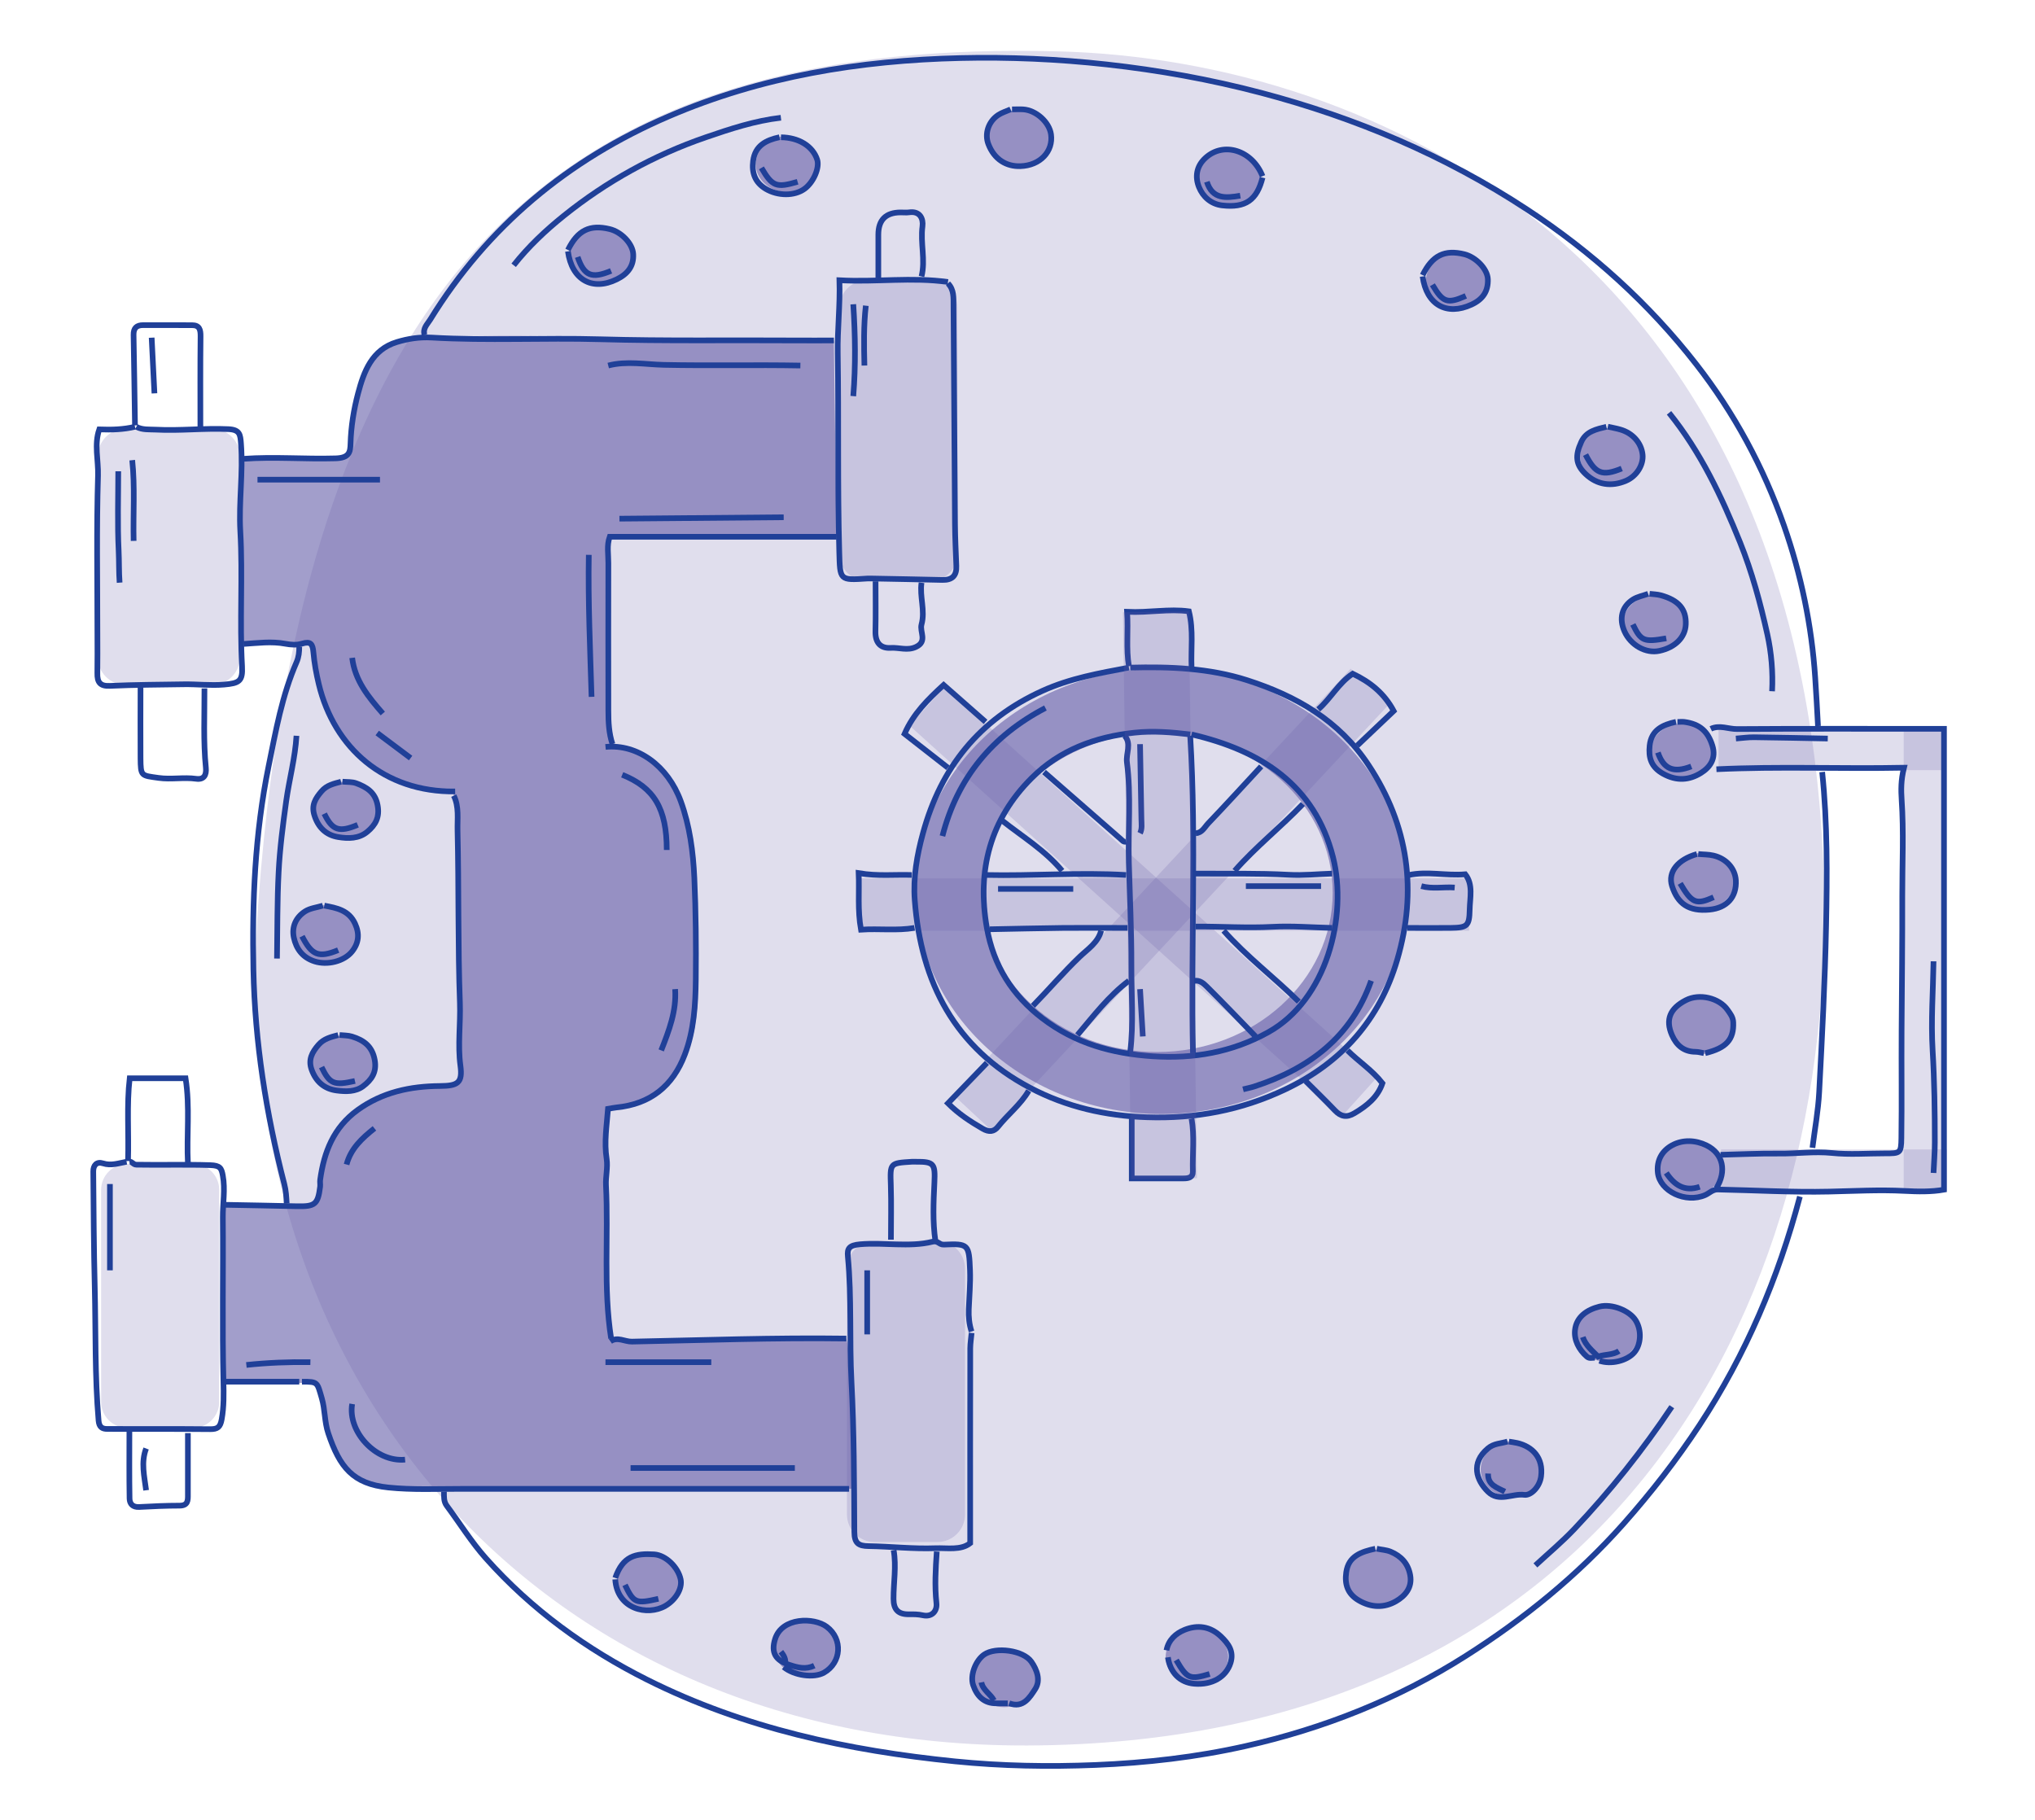 <svg width="360" height="322" viewBox="0 0 360 322" fill="none" xmlns="http://www.w3.org/2000/svg">
<g clip-path="url(#clip0_5238_7803)">
<path opacity="0.6" d="M107.391 208.78C107.391 216.84 107.171 230.3 108.111 236.8C108.111 236.8 116.071 237.47 124.531 237.25C126.511 237.2 149.731 236.8 149.731 236.8C151.391 244.39 151.131 263.38 151.131 263.38C151.131 263.38 139.841 263.38 135.741 263.61C133.071 263.76 78.641 263.36 78.641 263.36C78.641 263.36 66.321 263.29 63.341 261.63C56.161 257.62 58.571 244.45 55.051 244.61C48.681 244.89 39.891 244.44 39.891 244.44C39.761 242.37 39.201 215.82 39.341 213.31C39.341 213.31 54.801 214.3 56.171 212.53C56.171 212.53 56.971 204.97 58.861 201.93C61.971 196.92 63.371 192.64 80.541 191.74C82.181 191.65 81.161 178.47 81.231 175.33C81.321 171.53 80.911 144.49 80.281 140.76C79.881 138.41 78.531 140.34 74.411 139.23C70.091 138.06 66.981 136.98 63.871 134.13C60.291 130.85 56.981 124.69 56.401 121.05C56.091 119.1 56.161 114.68 54.541 113.66C54.541 113.66 52.811 113.4 43.091 113.91C43.091 113.91 42.471 103.8 42.471 98.42C42.471 88.93 43.091 81.16 43.091 81.16C43.091 81.16 59.211 81.82 61.881 80.16C61.881 80.16 61.421 74.56 63.861 68.54C66.381 62.32 65.501 64.66 67.461 61.96C70.291 58.07 106.511 59.79 109.971 59.86C119.201 60.04 140.421 60.23 147.511 60.23L148.001 94.95H107.861C107.861 94.95 107.251 126.21 108.351 131.64C108.351 131.64 115.171 132.16 118.441 138.21C121.511 143.88 123.021 152.83 123.161 163.3C123.281 172.12 124.681 182.65 120.031 189.13C114.541 196.79 107.761 195.28 107.381 196.54C106.161 200.59 107.381 206.63 107.381 208.78H107.391Z" fill="#655DA8"/>
<path opacity="0.6" d="M106.161 50.24C109.215 50.24 111.691 48.019 111.691 45.28C111.691 42.541 109.215 40.32 106.161 40.32C103.107 40.32 100.631 42.541 100.631 45.28C100.631 48.019 103.107 50.24 106.161 50.24Z" fill="#655DA8"/>
<path opacity="0.6" d="M139.229 33.99C142.283 33.99 144.759 31.769 144.759 29.03C144.759 26.291 142.283 24.07 139.229 24.07C136.175 24.07 133.699 26.291 133.699 29.03C133.699 31.769 136.175 33.99 139.229 33.99Z" fill="#655DA8"/>
<path opacity="0.6" d="M180.18 29.48C183.235 29.48 185.71 27.259 185.71 24.52C185.71 21.781 183.235 19.56 180.18 19.56C177.126 19.56 174.65 21.781 174.65 24.52C174.65 27.259 177.126 29.48 180.18 29.48Z" fill="#655DA8"/>
<path opacity="0.6" d="M217.38 36.35C220.434 36.35 222.91 34.129 222.91 31.39C222.91 28.651 220.434 26.43 217.38 26.43C214.325 26.43 211.85 28.651 211.85 31.39C211.85 34.129 214.325 36.35 217.38 36.35Z" fill="#655DA8"/>
<path opacity="0.6" d="M257.77 54.71C260.824 54.71 263.3 52.489 263.3 49.75C263.3 47.011 260.824 44.79 257.77 44.79C254.716 44.79 252.24 47.011 252.24 49.75C252.24 52.489 254.716 54.71 257.77 54.71Z" fill="#655DA8"/>
<path opacity="0.6" d="M285.04 85.66C288.094 85.66 290.57 83.439 290.57 80.7C290.57 77.961 288.094 75.74 285.04 75.74C281.986 75.74 279.51 77.961 279.51 80.7C279.51 83.439 281.986 85.66 285.04 85.66Z" fill="#655DA8"/>
<path opacity="0.6" d="M292.649 115.29C295.703 115.29 298.179 113.069 298.179 110.33C298.179 107.591 295.703 105.37 292.649 105.37C289.595 105.37 287.119 107.591 287.119 110.33C287.119 113.069 289.595 115.29 292.649 115.29Z" fill="#655DA8"/>
<path opacity="0.6" d="M297.501 137.98C300.555 137.98 303.031 135.759 303.031 133.02C303.031 130.281 300.555 128.06 297.501 128.06C294.447 128.06 291.971 130.281 291.971 133.02C291.971 135.759 294.447 137.98 297.501 137.98Z" fill="#655DA8"/>
<path opacity="0.6" d="M301.3 160.79C304.354 160.79 306.83 158.569 306.83 155.83C306.83 153.091 304.354 150.87 301.3 150.87C298.245 150.87 295.77 153.091 295.77 155.83C295.77 158.569 298.245 160.79 301.3 160.79Z" fill="#655DA8"/>
<path opacity="0.6" d="M300.911 186.49C303.965 186.49 306.441 184.269 306.441 181.53C306.441 178.791 303.965 176.57 300.911 176.57C297.857 176.57 295.381 178.791 295.381 181.53C295.381 184.269 297.857 186.49 300.911 186.49Z" fill="#655DA8"/>
<path opacity="0.6" d="M298.94 211.67C301.994 211.67 304.47 209.449 304.47 206.71C304.47 203.971 301.994 201.75 298.94 201.75C295.886 201.75 293.41 203.971 293.41 206.71C293.41 209.449 295.886 211.67 298.94 211.67Z" fill="#655DA8"/>
<path opacity="0.6" d="M284.251 240.91C287.305 240.91 289.781 238.689 289.781 235.95C289.781 233.211 287.305 230.99 284.251 230.99C281.197 230.99 278.721 233.211 278.721 235.95C278.721 238.689 281.197 240.91 284.251 240.91Z" fill="#655DA8"/>
<path opacity="0.6" d="M267.469 264.91C270.524 264.91 272.999 262.689 272.999 259.95C272.999 257.211 270.524 254.99 267.469 254.99C264.415 254.99 261.939 257.211 261.939 259.95C261.939 262.689 264.415 264.91 267.469 264.91Z" fill="#655DA8"/>
<path opacity="0.6" d="M244.001 284.05C247.055 284.05 249.531 281.829 249.531 279.09C249.531 276.351 247.055 274.13 244.001 274.13C240.947 274.13 238.471 276.351 238.471 279.09C238.471 281.829 240.947 284.05 244.001 284.05Z" fill="#655DA8"/>
<path opacity="0.6" d="M211.741 298.08C214.795 298.08 217.271 295.859 217.271 293.12C217.271 290.381 214.795 288.16 211.741 288.16C208.687 288.16 206.211 290.381 206.211 293.12C206.211 295.859 208.687 298.08 211.741 298.08Z" fill="#655DA8"/>
<path opacity="0.6" d="M177.649 302.02C180.703 302.02 183.179 299.799 183.179 297.06C183.179 294.321 180.703 292.1 177.649 292.1C174.595 292.1 172.119 294.321 172.119 297.06C172.119 299.799 174.595 302.02 177.649 302.02Z" fill="#655DA8"/>
<path opacity="0.6" d="M142.501 296.51C145.555 296.51 148.031 294.289 148.031 291.55C148.031 288.811 145.555 286.59 142.501 286.59C139.447 286.59 136.971 288.811 136.971 291.55C136.971 294.289 139.447 296.51 142.501 296.51Z" fill="#655DA8"/>
<path opacity="0.6" d="M114.7 284.84C117.754 284.84 120.23 282.619 120.23 279.88C120.23 277.141 117.754 274.92 114.7 274.92C111.646 274.92 109.17 277.141 109.17 279.88C109.17 282.619 111.646 284.84 114.7 284.84Z" fill="#655DA8"/>
<path opacity="0.6" d="M60.581 193.12C63.635 193.12 66.111 190.899 66.111 188.16C66.111 185.421 63.635 183.2 60.581 183.2C57.527 183.2 55.051 185.421 55.051 188.16C55.051 190.899 57.527 193.12 60.581 193.12Z" fill="#655DA8"/>
<path opacity="0.6" d="M57.559 170.07C60.613 170.07 63.089 167.849 63.089 165.11C63.089 162.371 60.613 160.15 57.559 160.15C54.505 160.15 52.029 162.371 52.029 165.11C52.029 167.849 54.505 170.07 57.559 170.07Z" fill="#655DA8"/>
<path opacity="0.6" d="M60.979 148.22C64.033 148.22 66.509 145.999 66.509 143.26C66.509 140.521 64.033 138.3 60.979 138.3C57.925 138.3 55.449 140.521 55.449 143.26C55.449 145.999 57.925 148.22 60.979 148.22Z" fill="#655DA8"/>
<path opacity="0.2" d="M164.5 49.58H153.37C150.675 49.58 148.49 51.765 148.49 54.46V97.92C148.49 100.615 150.675 102.8 153.37 102.8H164.5C167.195 102.8 169.38 100.615 169.38 97.92V54.46C169.38 51.765 167.195 49.58 164.5 49.58Z" fill="#655DA8"/>
<path opacity="0.2" d="M165.84 219.58H154.71C152.015 219.58 149.83 221.765 149.83 224.46V267.92C149.83 270.615 152.015 272.8 154.71 272.8H165.84C168.535 272.8 170.72 270.615 170.72 267.92V224.46C170.72 221.765 168.535 219.58 165.84 219.58Z" fill="#655DA8"/>
<path opacity="0.2" d="M34.211 205.93H22.461C19.937 205.93 17.891 207.976 17.891 210.5V248.02C17.891 250.544 19.937 252.59 22.461 252.59H34.211C36.735 252.59 38.781 250.544 38.781 248.02V210.5C38.781 207.976 36.735 205.93 34.211 205.93Z" fill="#655DA8"/>
<path opacity="0.2" d="M37.519 75.84H22.229C19.501 75.84 17.289 78.052 17.289 80.78V116.24C17.289 118.968 19.501 121.18 22.229 121.18H37.519C40.247 121.18 42.459 118.968 42.459 116.24V80.78C42.459 78.052 40.247 75.84 37.519 75.84Z" fill="#655DA8"/>
<path opacity="0.2" d="M343.949 136.25V128.86H304.019V136.25H343.949Z" fill="#655DA8"/>
<path opacity="0.2" d="M336.77 210.37H344.16V129.11H336.77V210.37Z" fill="#655DA8"/>
<path opacity="0.2" d="M344.391 210.75V203.36H304.461V210.75H344.391Z" fill="#655DA8"/>
<path opacity="0.2" d="M322.569 153.44C325.679 233.89 282.319 308.47 181.769 308.8C96.37 309.08 39.289 244.87 45.719 159.31C54.749 39.27 107.129 7.01 187.269 9.09C243.129 10.54 318.379 44.88 322.579 153.44H322.569Z" fill="#655DA8"/>
<path opacity="0.2" d="M237.437 197.432L243.641 190.557L167.11 121.503L160.906 128.378L237.437 197.432Z" fill="#655DA8"/>
<path opacity="0.2" d="M245.712 124.618L238.939 118.302L168.639 193.69L175.411 200.006L245.712 124.618Z" fill="#655DA8"/>
<path opacity="0.6" d="M249 157.68C249 179.44 229.53 197.08 205.51 197.08C181.49 197.08 162.02 179.44 162.02 157.68C162.02 135.92 181.49 118.28 205.51 118.28C229.53 118.28 249 135.92 249 157.68ZM204.65 129.74C187.47 129.74 173.54 142.36 173.54 157.93C173.54 173.5 187.47 186.12 204.65 186.12C221.83 186.12 235.76 173.5 235.76 157.93C235.76 142.36 221.83 129.74 204.65 129.74Z" fill="#655DA8"/>
<path opacity="0.2" d="M259.881 164.66V155.4H152.091V164.66H259.881Z" fill="#655DA8"/>
<path d="M321.611 128.45C321.451 125.58 321.311 122.7 321.111 119.83C320.491 110.63 318.641 101.69 315.591 92.98C311.961 82.64 306.791 73.07 300.101 64.48C291.701 53.69 281.631 44.6 270.151 37.06C255.621 27.51 239.841 20.84 223.091 16.42C214.121 14.06 205.011 12.42 195.771 11.4C187.161 10.45 178.541 10.07 169.911 10.27C152.081 10.68 134.681 13.52 118.211 20.62C100.511 28.24 86.261 40.04 76.101 56.55C75.611 57.35 74.741 58.1 75.101 59.25" stroke="#204098" stroke-miterlimit="10"/>
<path d="M318.409 211.69C314.599 226.07 308.869 239.62 300.679 252.08C296.619 258.26 292.099 264.06 287.179 269.61C279.019 278.79 269.609 286.4 259.299 292.96C247.279 300.6 234.209 305.78 220.379 308.9C211.669 310.87 202.779 311.88 193.799 312.25C185.479 312.59 177.169 312.44 168.929 311.61C150.049 309.7 131.639 305.77 114.489 297.17C103.669 291.74 94.029 284.74 85.969 275.7C83.399 272.82 81.339 269.49 79.029 266.38C78.459 265.61 78.559 264.76 78.539 263.91" stroke="#204098" stroke-miterlimit="10"/>
<path d="M302.651 128.94C304.211 128.2 305.771 129 307.331 128.98C318.661 128.9 329.991 128.94 341.311 128.94H343.901V210.47C341.651 210.87 339.271 210.82 336.881 210.69C332.451 210.46 328.001 210.71 323.581 210.81C316.991 210.96 310.441 210.57 303.881 210.44C302.971 210.42 302.401 211.09 301.661 211.42C298.211 212.93 293.661 210.75 293.281 207.5C293.031 205.29 294.011 203.61 295.781 202.63C297.701 201.57 299.981 201.7 301.881 202.63C304.871 204.1 305.471 207.22 303.631 210.21" stroke="#204098" stroke-miterlimit="10"/>
<path d="M52.94 114.41C52.94 115.34 52.859 116.23 52.469 117.13C49.889 123.03 48.789 129.33 47.51 135.59C45.09 147.47 44.59 159.48 44.83 171.55C45.09 184.41 47.08 197.03 50.289 209.46C50.599 210.64 50.65 211.76 50.719 212.92" stroke="#204098" stroke-miterlimit="10"/>
<path d="M80.271 140.76C81.241 142.72 80.891 144.89 80.941 146.92C81.181 157.1 80.991 167.28 81.361 177.45C81.491 181.15 80.951 184.83 81.451 188.54C81.861 191.59 80.981 192.11 77.811 192.13C72.591 192.17 67.641 193.21 63.261 196.38C59.011 199.46 57.321 203.79 56.641 208.72C56.581 209.12 56.681 209.55 56.631 209.95C56.241 213.08 55.731 213.48 52.451 213.4C48.261 213.3 44.081 213.23 39.891 213.15" stroke="#204098" stroke-miterlimit="10"/>
<path d="M304.371 204.3C307.821 204.22 311.271 204.04 314.711 204.08C317.831 204.12 320.921 203.66 324.081 203.98C327.171 204.3 330.311 204.05 333.431 204.05C336.181 204.05 336.321 204.04 336.361 201.34C336.451 195.02 336.361 188.7 336.401 182.38C336.451 174.42 336.541 166.45 336.521 158.49C336.511 152.83 336.791 147.16 336.411 141.5C336.301 139.78 336.271 138.04 336.821 135.82C325.641 136.04 314.641 135.56 303.641 136.09" stroke="#204098" stroke-miterlimit="10"/>
<path d="M148.001 94.96C134.621 94.96 121.241 94.96 107.861 94.96C107.311 96.5 107.631 98.08 107.621 99.64C107.601 108.34 107.611 117.04 107.621 125.74C107.621 127.74 107.711 129.73 108.351 131.65" stroke="#204098" stroke-miterlimit="10"/>
<path d="M107.119 132.14C112.789 131.58 118.149 135.5 120.429 141.74C122.029 146.13 122.619 150.7 122.829 155.29C123.099 161.27 123.149 167.27 123.089 173.26C123.039 177.76 122.769 182.27 121.149 186.56C119.039 192.13 115.069 195.32 109.089 195.92C108.589 195.97 108.099 196.08 107.559 196.17C107.339 199.11 106.849 202.03 107.319 205.03C107.549 206.54 107.119 208.18 107.199 209.7C107.659 218.73 106.699 227.8 108.109 236.79" stroke="#204098" stroke-miterlimit="10"/>
<path d="M43.09 81.17C48.5 80.78 53.92 81.25 59.35 81.09C61.82 81.02 61.97 79.96 62.01 78.46C62.1 75.44 62.58 72.48 63.34 69.61C64.37 65.72 65.78 61.87 70.19 60.52C72.16 59.92 74.21 59.6 76.34 59.72C86.27 60.3 96.21 59.74 106.14 60.02C117.63 60.35 129.13 60.15 140.62 60.23C142.92 60.25 145.22 60.23 147.52 60.23" stroke="#204098" stroke-miterlimit="10"/>
<path d="M150.21 263.4C127.31 263.4 104.41 263.4 81.5 263.4C77.23 263.4 72.96 263.6 68.69 263.16C62.42 262.51 60.09 259.58 58.07 253.56C57.39 251.54 57.52 249.42 56.93 247.38C56.09 244.5 56.27 244.44 53.42 244.44" stroke="#204098" stroke-miterlimit="10"/>
<path d="M322.351 136.58C323.291 145.67 323.231 154.8 323.041 163.91C322.841 173.68 322.331 183.45 321.821 193.21C321.651 196.51 321.041 199.78 320.631 203.06" stroke="#204098" stroke-miterlimit="10"/>
<path d="M23.881 75.5C21.851 75.99 19.791 76.05 17.561 75.97C16.631 78.64 17.421 81.43 17.341 84.12C17.061 93.47 17.231 102.83 17.231 112.19C17.231 114.49 17.261 116.79 17.221 119.09C17.191 120.65 17.651 121.43 19.451 121.34C23.801 121.14 28.151 121.13 32.501 121.06C34.881 121.02 37.241 121.32 39.651 121.11C42.311 120.88 42.971 120.52 42.821 117.86C42.371 109.9 42.961 101.92 42.511 93.98C42.221 88.78 43.031 83.64 42.631 78.46C42.511 76.9 42.441 76.01 40.381 75.92C36.101 75.72 31.841 76.24 27.571 76.01C26.401 75.95 25.211 76.09 24.121 75.51" stroke="#204098" stroke-miterlimit="10"/>
<path d="M167.7 50.14C168.8 51.26 168.67 52.7 168.68 54.08C168.77 66.97 168.84 79.86 168.94 92.74C168.96 95.2 169.09 97.67 169.18 100.13C169.25 101.86 168.44 102.64 166.71 102.6C162.61 102.5 158.5 102.43 154.4 102.35C154.07 102.35 153.74 102.33 153.42 102.35C148.49 102.68 148.61 102.67 148.47 97.67C148.15 85.93 148.38 74.19 148.2 62.45C148.13 58.24 148.64 54.08 148.5 49.58C154.98 49.94 161.34 48.99 167.7 49.89" stroke="#204098" stroke-miterlimit="10"/>
<path d="M22.4 205.53C21.01 205.77 19.68 206.29 18.2 205.81C17.11 205.46 16.49 206.15 16.5 207.25C16.56 214.06 16.59 220.88 16.76 227.69C16.95 235.57 16.76 243.46 17.44 251.34C17.54 252.48 18.08 252.8 18.96 252.8C25.03 252.83 31.11 252.78 37.18 252.84C38.49 252.85 38.97 252.49 39.22 251.1C39.62 248.88 39.58 246.6 39.53 244.44C39.3 234.75 39.51 225.06 39.42 215.38C39.4 212.92 39.87 210.46 39.42 207.99C39.18 206.66 38.95 206.19 37.19 206.13C32.83 205.99 28.48 206.13 24.13 206.05C23.57 206.05 23.39 205.48 22.9 205.52" stroke="#204098" stroke-miterlimit="10"/>
<path d="M138.149 20.83C133.559 21.36 129.189 22.8 124.859 24.29C115.699 27.44 107.319 32.09 99.789 38.13C96.549 40.73 93.469 43.62 90.869 46.93" stroke="#204098" stroke-miterlimit="10"/>
<path d="M35.449 75.5C35.449 70.16 35.419 64.83 35.479 59.49C35.489 58.32 35.289 57.53 33.979 57.53C31.109 57.51 28.229 57.54 25.359 57.52C24.149 57.51 23.609 58.04 23.629 59.25C23.729 64.59 23.799 69.92 23.879 75.26" stroke="#204098" stroke-miterlimit="10"/>
<path d="M295.26 73.04C300.82 79.92 304.55 87.81 307.82 95.94C309.94 101.21 311.42 106.7 312.65 112.22C313.37 115.47 313.66 118.9 313.49 122.29" stroke="#204098" stroke-miterlimit="10"/>
<path d="M171.88 235.82C171.8 236.72 171.65 237.63 171.64 238.53C171.62 249.94 171.63 261.35 171.63 273.01C169.96 274.32 167.59 273.82 165.47 273.9C161.54 274.05 157.59 273.59 153.65 273.53C151.84 273.51 151.15 273 151.14 271.03C151.09 262.16 151.09 253.29 150.63 244.44C150.24 237.05 150.69 229.65 149.99 222.27C149.86 220.91 150.18 220.3 152.16 220.13C156.45 219.76 160.78 220.7 164.95 219.68C165.97 219.43 166.13 220.23 166.96 220.19C171.34 219.99 171.42 220.14 171.6 224.73C171.69 227.02 171.47 229.33 171.38 231.62C171.33 232.96 171.45 234.28 171.87 235.56" stroke="#204098" stroke-miterlimit="10"/>
<path d="M24.859 121.55C24.859 125.74 24.829 129.92 24.859 134.11C24.889 137.36 24.959 137.18 28.039 137.62C30.279 137.94 32.479 137.47 34.699 137.78C36.079 137.97 36.549 137.12 36.419 135.83C35.949 131.16 36.189 126.47 36.169 121.79" stroke="#204098" stroke-miterlimit="10"/>
<path d="M107.98 237.3C109.25 236.43 110.52 237.38 111.8 237.35C124.44 237.1 137.08 236.63 149.72 236.81" stroke="#204098" stroke-miterlimit="10"/>
<path d="M52.45 130.17C52.22 134.08 51.17 137.86 50.63 141.73C50.05 145.92 49.5 150.1 49.29 154.31C49.03 159.39 49.08 164.49 49 169.58" stroke="#204098" stroke-miterlimit="10"/>
<path d="M342.049 170.07C341.969 175.32 341.579 180.6 341.889 185.83C342.209 191.25 342.279 196.67 342.279 202.09C342.279 203.9 342.129 205.7 342.049 207.51" stroke="#204098" stroke-miterlimit="10"/>
<path d="M80.52 140.02C67.96 140.18 59.11 132.3 56.4 121.05C55.95 119.19 55.6 117.29 55.44 115.39C55.31 113.94 54.98 113.4 53.42 113.87C52.52 114.14 51.44 114.07 50.49 113.89C48.01 113.42 45.56 113.77 43.1 113.92" stroke="#204098" stroke-miterlimit="10"/>
<path d="M22.89 253.3C22.89 257.24 22.85 261.18 22.92 265.12C22.94 266.06 23.49 266.67 24.62 266.61C27 266.48 29.38 266.37 31.76 266.37C33.28 266.37 33.25 265.43 33.24 264.38C33.23 260.77 33.24 257.16 33.24 253.54" stroke="#204098" stroke-miterlimit="10"/>
<path d="M165.48 219.57C164.97 216.13 165.14 212.66 165.3 209.23C165.45 205.93 165.28 205.5 162.04 205.53C161.79 205.53 161.55 205.52 161.3 205.53C157.4 205.77 157.46 205.77 157.59 209.72C157.69 212.92 157.61 216.12 157.61 219.32" stroke="#204098" stroke-miterlimit="10"/>
<path d="M141.59 64.67C133.55 64.52 125.5 64.72 117.45 64.55C114.2 64.48 110.87 63.82 107.6 64.67" stroke="#204098" stroke-miterlimit="10"/>
<path d="M210.79 129.93C222.96 132.75 232.57 138.82 235.81 151.63C238.45 162.08 234.71 176.89 224.33 182.63C217.96 186.16 211.15 187.35 203.89 186.87C196.74 186.4 190.2 184.58 184.43 180.18C179.06 176.09 175.76 170.81 174.58 164.16C172.78 153.97 175.19 144.93 182.53 137.62C187.45 132.71 193.73 130.36 200.69 129.62C204.03 129.26 207.27 129.54 210.55 129.93" stroke="#204098" stroke-miterlimit="10"/>
<path d="M210.791 197.89C211.341 201 210.931 204.13 211.021 207.25C211.051 208.34 210.201 208.49 209.321 208.48C206.281 208.48 203.231 208.48 200.211 208.48V197.89" stroke="#204098" stroke-miterlimit="10"/>
<path d="M138.639 294.92C140.469 296.44 143.999 296.93 145.779 295.91C148.859 294.15 149.139 289.96 146.259 287.8C144.019 286.11 138.319 286.06 137.109 289.99C136.379 292.36 137.169 293.73 139.589 294.52C141.169 295.04 142.529 295.39 144.049 294.68" stroke="#204098" stroke-miterlimit="10"/>
<path d="M108.84 279.41C109.16 284.67 114.52 285.95 117.71 284.1C119.5 283.06 120.75 281.05 120.41 279.41C119.96 277.26 117.78 275.13 115.73 274.99C112.43 274.78 110.2 275.27 108.84 279.16" stroke="#204098" stroke-miterlimit="10"/>
<path d="M223.349 31.17C221.519 26.56 216.449 24.99 213.239 27.95C211.589 29.46 211.409 31.37 212.109 33.11C212.779 34.76 214.199 36.11 216.209 36.34C220.349 36.81 222.349 35.41 223.349 31.42" stroke="#204098" stroke-miterlimit="10"/>
<path d="M100.471 44.47C101.151 49.51 104.781 51.54 109.101 49.42C111.041 48.47 112.131 47.09 112.021 44.96C111.921 43.08 109.891 41.02 107.861 40.53C104.331 39.67 102.181 40.74 100.471 44.22" stroke="#204098" stroke-miterlimit="10"/>
<path d="M282.95 240.74C284.99 241.44 287.83 240.76 289.11 239.26C290.33 237.82 290.44 235.33 289.36 233.6C288.27 231.85 285.15 230.61 282.96 231.15C280.73 231.71 278.86 232.99 278.62 235.33C278.44 237.05 279.29 238.76 280.73 240.01C281.22 240.44 281.73 240.12 282.22 240.24" stroke="#204098" stroke-miterlimit="10"/>
<path d="M251.67 48.91C252.35 53.95 255.94 55.91 260.31 53.89C262.39 52.93 263.27 51.48 263.21 49.41C263.15 47.56 261.05 45.47 259.06 44.98C255.54 44.11 253.38 45.19 251.67 48.67" stroke="#204098" stroke-miterlimit="10"/>
<path d="M301.661 186.32C305.421 185.4 306.731 183.9 306.621 180.9C306.591 179.94 306.101 179.37 305.621 178.67C304.141 176.55 300.641 175.7 298.221 176.96C295.421 178.41 294.591 180.39 295.771 183.11C296.551 184.9 297.841 186.07 299.941 186.08C300.431 186.08 300.931 186.23 301.421 186.31" stroke="#204098" stroke-miterlimit="10"/>
<path d="M154.89 102.84C154.89 105.8 154.94 108.75 154.87 111.71C154.83 113.65 155.71 114.74 157.59 114.62C159.07 114.53 160.53 115.16 162.04 114.45C164.12 113.47 162.66 111.79 163.02 110.48C163.7 108.01 162.66 105.55 163.02 103.09" stroke="#204098" stroke-miterlimit="10"/>
<path d="M248.961 164.16C251.501 164.16 254.051 164.19 256.591 164.16C259.531 164.12 259.931 163.86 259.991 160.96C260.031 158.81 260.651 156.5 259.211 154.67C255.781 154.96 252.481 154.09 249.211 154.81" stroke="#204098" stroke-miterlimit="10"/>
<path d="M140.611 259.71H111.551" stroke="#204098" stroke-miterlimit="10"/>
<path d="M206.609 293.2C207.009 295.93 208.759 297.68 211.289 297.88C214.419 298.13 216.899 296.7 217.689 294.19C218.319 292.18 217.339 290.8 215.969 289.5C214.079 287.7 211.839 287.43 209.579 288.33C208.029 288.95 206.699 290.11 206.359 291.97" stroke="#204098" stroke-miterlimit="10"/>
<path d="M138.64 91.51C128.95 91.59 119.27 91.67 109.58 91.76" stroke="#204098" stroke-miterlimit="10"/>
<path d="M295.749 248.87C290.599 256.57 284.849 263.8 278.489 270.52C276.339 272.79 273.919 274.81 271.619 276.94" stroke="#204098" stroke-miterlimit="10"/>
<path d="M178.53 301.33C181.01 302.27 182.16 300.31 183.13 298.82C184.13 297.28 183.45 295.41 182.44 293.97C181.02 291.95 176.14 291.3 174.1 292.72C172.61 293.75 171.56 296.36 172.16 298.13C172.81 300.04 174.06 301.39 176.31 301.34C176.97 301.33 177.62 301.34 178.28 301.34" stroke="#204098" stroke-miterlimit="10"/>
<path d="M158.09 274.24C158.59 277.11 158.06 279.99 158.07 282.86C158.07 284.76 158.9 285.62 160.8 285.59C161.62 285.58 162.43 285.58 163.27 285.77C164.87 286.12 165.82 285.01 165.66 283.61C165.33 280.55 165.51 277.53 165.72 274.49" stroke="#204098" stroke-miterlimit="10"/>
<path d="M161.29 154.8C158.34 154.69 155.37 155.05 151.9 154.47C152.04 157.76 151.68 160.96 152.31 164.47C155.54 164.25 158.66 164.69 161.78 164.16" stroke="#204098" stroke-miterlimit="10"/>
<path d="M242.56 173.51C239.05 183.49 231.56 189.08 221.87 192.22C221.23 192.43 220.56 192.55 219.9 192.72" stroke="#204098" stroke-miterlimit="10"/>
<path d="M184.941 125.25C175.571 130.15 169.371 137.6 166.721 147.91" stroke="#204098" stroke-miterlimit="10"/>
<path d="M199.711 118.11C194.511 119.09 189.351 119.98 184.411 122.22C173.241 127.28 166.451 135.78 163.271 147.42C162.211 151.29 161.521 155.24 161.821 159.24C162.911 173.8 168.941 185.44 182.241 192.45C188.661 195.84 195.641 197.42 202.911 197.66C211.431 197.95 219.551 196.42 227.301 192.76C237.351 188.02 244.071 180.37 247.171 169.81C250.751 157.64 249.21 146.08 242.09 135.33C236.871 127.45 229.311 123.13 220.631 120.34C213.901 118.18 206.94 117.93 199.95 118.11" stroke="#204098" stroke-miterlimit="10"/>
<path d="M104.161 98.16C104.021 106.54 104.401 114.91 104.651 123.28" stroke="#204098" stroke-miterlimit="10"/>
<path d="M33.24 205.78C32.99 200.86 33.63 195.91 32.83 190.76H22.94C22.4 195.46 22.8 200.45 22.65 205.41" stroke="#204098" stroke-miterlimit="10"/>
<path d="M174.589 188.04C172.329 190.38 170.079 192.72 167.699 195.19C169.599 197.08 171.649 198.41 173.819 199.67C174.999 200.36 175.849 200.21 176.539 199.35C178.279 197.16 180.549 195.42 181.979 192.97" stroke="#204098" stroke-miterlimit="10"/>
<path d="M67.221 84.86H45.551" stroke="#204098" stroke-miterlimit="10"/>
<path d="M240.099 131.9C242.209 129.9 244.309 127.9 246.549 125.78C244.859 122.64 242.399 120.67 239.299 119.19C236.779 120.86 235.399 123.59 233.199 125.5" stroke="#204098" stroke-miterlimit="10"/>
<path d="M210.791 118.11C210.651 114.83 211.161 111.51 210.321 108.15C206.761 107.66 203.241 108.43 199.391 108.24C199.621 111.63 199.181 114.75 199.711 117.86" stroke="#204098" stroke-miterlimit="10"/>
<path d="M199.46 164.16C195.68 164.16 191.91 164.13 188.13 164.16C183.78 164.21 179.43 164.32 175.08 164.4" stroke="#204098" stroke-miterlimit="10"/>
<path d="M20.919 83.38C20.919 88.06 20.769 92.75 20.989 97.41C21.079 99.3 21.019 101.19 21.159 103.08" stroke="#204098" stroke-miterlimit="10"/>
<path d="M235.669 164.16C232.139 164.08 228.599 163.78 225.079 163.97C220.549 164.21 216.049 163.89 211.529 163.92" stroke="#204098" stroke-miterlimit="10"/>
<path d="M125.829 240.99H107.109" stroke="#204098" stroke-miterlimit="10"/>
<path d="M198.971 130.17C200.221 131.62 199.161 133.29 199.361 134.86C200.121 140.73 199.541 146.67 199.701 152.58C199.871 158.65 200.171 164.73 200.151 170.8C200.131 175.89 200.561 180.99 199.951 186.07" stroke="#204098" stroke-miterlimit="10"/>
<path d="M163.021 48.91C163.751 45.97 162.791 43.01 163.191 40.03C163.361 38.73 162.771 37.27 160.801 37.57C160.321 37.64 159.821 37.57 159.321 37.58C156.694 37.593 155.381 38.907 155.381 41.52V49.15" stroke="#204098" stroke-miterlimit="10"/>
<path d="M210.551 130.17C211.691 148.88 210.621 167.6 211.041 186.32" stroke="#204098" stroke-miterlimit="10"/>
<path d="M211.529 154.55C217.029 154.59 222.529 154.46 228.029 154.76C230.559 154.9 233.119 154.63 235.659 154.55" stroke="#204098" stroke-miterlimit="10"/>
<path d="M150.949 53.83C151.299 59.25 151.389 64.67 150.949 70.08" stroke="#204098" stroke-miterlimit="10"/>
<path d="M323.34 130.66C318.99 130.58 314.64 130.48 310.29 130.43C309.22 130.42 308.16 130.58 307.09 130.66" stroke="#204098" stroke-miterlimit="10"/>
<path d="M201.68 131.65C201.76 136.08 201.85 140.52 201.92 144.95C201.93 145.77 202.08 146.62 201.68 147.41" stroke="#204098" stroke-miterlimit="10"/>
<path d="M19.449 209.47V224.74" stroke="#204098" stroke-miterlimit="10"/>
<path d="M117.95 150.37C117.95 143.08 115.73 139.34 110.07 137.07" stroke="#204098" stroke-miterlimit="10"/>
<path d="M184.689 136.58C189.199 140.52 193.719 144.46 198.229 148.41C198.529 148.67 198.749 149.01 199.219 148.9" stroke="#204098" stroke-miterlimit="10"/>
<path d="M23.391 81.41C23.891 86.16 23.531 90.93 23.641 95.69" stroke="#204098" stroke-miterlimit="10"/>
<path d="M194.791 164.65C194.261 166.76 192.401 167.93 191.021 169.25C188.111 172.03 185.521 175.08 182.721 177.95" stroke="#204098" stroke-miterlimit="10"/>
<path d="M216.461 164.65C220.521 169.24 225.421 172.92 229.761 177.21" stroke="#204098" stroke-miterlimit="10"/>
<path d="M189.861 157.26H176.561" stroke="#204098" stroke-miterlimit="10"/>
<path d="M233.7 156.77H220.4" stroke="#204098" stroke-miterlimit="10"/>
<path d="M199.22 154.8C190.93 154.3 182.64 154.99 174.35 154.8" stroke="#204098" stroke-miterlimit="10"/>
<path d="M62.3 248.38C61.47 253.25 66.46 258.72 71.66 258.23" stroke="#204098" stroke-miterlimit="10"/>
<path d="M52.941 244.44H39.891" stroke="#204098" stroke-miterlimit="10"/>
<path d="M230.49 142.24C226.59 146.31 222.14 149.81 218.42 154.06" stroke="#204098" stroke-miterlimit="10"/>
<path d="M223.109 135.59C219.989 138.96 216.899 142.35 213.729 145.67C213.099 146.33 212.659 147.34 211.539 147.41" stroke="#204098" stroke-miterlimit="10"/>
<path d="M54.91 240.99C51.12 240.93 47.35 241.08 43.58 241.48" stroke="#204098" stroke-miterlimit="10"/>
<path d="M153.41 224.74V236.07" stroke="#204098" stroke-miterlimit="10"/>
<path d="M222.119 183.37C219.249 180.41 216.399 177.43 213.479 174.53C212.929 173.99 212.239 173.36 211.289 173.52" stroke="#204098" stroke-miterlimit="10"/>
<path d="M177.301 145.19C180.911 148.04 184.901 150.46 187.891 154.06" stroke="#204098" stroke-miterlimit="10"/>
<path d="M119.431 174.99C119.701 178.85 118.341 182.34 116.971 185.83" stroke="#204098" stroke-miterlimit="10"/>
<path d="M153.169 54.08C152.769 57.6 152.839 61.14 152.919 64.67" stroke="#204098" stroke-miterlimit="10"/>
<path d="M199.71 173.51C196.13 176.19 193.45 179.74 190.6 183.11" stroke="#204098" stroke-miterlimit="10"/>
<path d="M62.301 116.38C62.771 120.4 65.191 123.34 67.721 126.23" stroke="#204098" stroke-miterlimit="10"/>
<path d="M26.83 59.74C26.99 63.02 27.16 66.31 27.32 69.59" stroke="#204098" stroke-miterlimit="10"/>
<path d="M174.35 127.71C171.9 125.56 169.46 123.4 166.93 121.18C164.18 123.71 161.58 126.24 160.02 129.83C162.55 131.81 165.12 133.82 167.7 135.83" stroke="#204098" stroke-miterlimit="10"/>
<path d="M201.68 174.99C201.84 177.78 202.01 180.57 202.17 183.36" stroke="#204098" stroke-miterlimit="10"/>
<path d="M238.37 185.83C240.35 187.8 242.74 189.32 244.56 191.64C243.74 194.08 241.83 195.62 239.61 196.94C238.24 197.76 237.2 197.56 236.14 196.44C234.46 194.68 232.7 192.98 230.98 191.26" stroke="#204098" stroke-miterlimit="10"/>
<path d="M25.849 256.26C24.909 258.72 25.539 261.19 25.849 263.65" stroke="#204098" stroke-miterlimit="10"/>
<path d="M102.189 45.46C103.329 48.8 104.669 49.36 108.099 47.92" stroke="#204098" stroke-miterlimit="10"/>
<path d="M134.699 29.7C136.629 33 137.349 33.27 141.099 32.16" stroke="#204098" stroke-miterlimit="10"/>
<path d="M53.43 165.63C55.17 169.01 56.36 169.51 59.83 168.09" stroke="#204098" stroke-miterlimit="10"/>
<path d="M280.49 80.43C282.23 83.81 283.42 84.31 286.89 82.89" stroke="#204098" stroke-miterlimit="10"/>
<path d="M293.289 133.13C294.289 136.07 296.059 136.81 299.199 135.59" stroke="#204098" stroke-miterlimit="10"/>
<path d="M297.23 156.28C299.29 159.8 300.05 160.12 303.14 158.74" stroke="#204098" stroke-miterlimit="10"/>
<path d="M253.4 50.38C255.24 53.53 256.06 53.8 259.31 52.35" stroke="#204098" stroke-miterlimit="10"/>
<path d="M288.859 110.47C290.289 113.42 290.799 113.63 294.769 112.93" stroke="#204098" stroke-miterlimit="10"/>
<path d="M66.24 199.62C64.07 201.35 62.05 203.19 61.31 206.02" stroke="#204098" stroke-miterlimit="10"/>
<path d="M56.881 188.78C58.331 191.77 59.081 192.08 62.791 191.24" stroke="#204098" stroke-miterlimit="10"/>
<path d="M213.5 32.16C214.49 35.32 216.92 35.04 219.41 34.62" stroke="#204098" stroke-miterlimit="10"/>
<path d="M57.369 143.96C58.799 146.91 59.989 147.31 63.279 145.93" stroke="#204098" stroke-miterlimit="10"/>
<path d="M110.561 280.39C112.121 283.61 112.481 283.76 116.471 282.85" stroke="#204098" stroke-miterlimit="10"/>
<path d="M208.08 293.69C210.02 297.01 210.47 297.2 213.99 296.15" stroke="#204098" stroke-miterlimit="10"/>
<path d="M294.77 207.5C296.19 209.65 297.99 210.87 300.68 209.96" stroke="#204098" stroke-miterlimit="10"/>
<path d="M66.731 129.68C68.701 131.16 70.671 132.64 72.641 134.11" stroke="#204098" stroke-miterlimit="10"/>
<path d="M251.43 156.77C253.38 157.31 255.37 156.88 257.34 157.02" stroke="#204098" stroke-miterlimit="10"/>
<path d="M263.25 260.69C263.16 262.75 264.84 263.17 266.21 263.89" stroke="#204098" stroke-miterlimit="10"/>
<path d="M286.4 239.02C285.28 239.75 283.91 239.57 282.71 240C281.67 238.96 280.5 238.02 280 236.55" stroke="#204098" stroke-miterlimit="10"/>
<path d="M173.609 297.63C173.879 299.02 175.219 299.67 175.829 300.83" stroke="#204098" stroke-miterlimit="10"/>
<path d="M138.15 292.21C138.65 292.86 139.07 293.54 138.89 294.43" stroke="#204098" stroke-miterlimit="10"/>
<path d="M300.189 151.1C296.839 152.05 294.999 154.26 295.789 156.75C296.799 159.92 298.769 161.27 302.399 160.93C305.509 160.64 307.229 158.68 307.079 155.77C306.969 153.7 305.439 151.91 303.129 151.36C302.259 151.15 301.329 151.18 300.429 151.09" stroke="#204098" stroke-miterlimit="10"/>
<path d="M57.121 160.22C56.051 160.55 54.851 160.66 53.951 161.25C52.351 162.29 51.571 163.96 51.981 165.88C52.411 167.89 53.551 169.41 55.641 170.08C57.871 170.8 60.861 170.11 62.281 168.33C63.471 166.84 63.641 165.21 62.811 163.41C61.711 161.02 59.561 160.63 57.371 160.22" stroke="#204098" stroke-miterlimit="10"/>
<path d="M291.57 105.05C290.67 105.38 289.67 105.56 288.88 106.06C286.88 107.34 286.39 109.45 287.38 111.7C288.47 114.15 291.16 115.66 293.54 115.15C296.35 114.55 298.12 112.77 298.22 110.47C298.33 107.79 296.97 106.18 293.78 105.31C293.15 105.14 292.47 105.13 291.81 105.05" stroke="#204098" stroke-miterlimit="10"/>
<path d="M266.691 255.03C265.521 255.39 264.281 255.34 263.221 256.24C260.101 258.87 261.201 261.92 263.241 263.91C265.201 265.82 267.531 264.17 269.671 264.46C270.811 264.61 272.381 263.07 272.621 261.2C273.051 257.91 271.111 255.92 268.411 255.29C267.921 255.18 267.431 255.12 266.931 255.04" stroke="#204098" stroke-miterlimit="10"/>
<path d="M178.781 19.35C178.041 19.68 177.241 19.91 176.581 20.35C174.851 21.5 174.141 23.67 174.851 25.5C175.901 28.23 178.051 29.48 180.511 29.4C184.051 29.28 186.341 26.75 185.931 23.78C185.631 21.61 183.281 19.49 181.001 19.35C180.351 19.31 179.691 19.35 179.031 19.35" stroke="#204098" stroke-miterlimit="10"/>
<path d="M60.331 138.3C59.061 138.64 57.801 138.9 56.861 140.01C55.801 141.26 55.051 142.43 55.611 144.22C56.291 146.41 57.711 147.75 59.841 148.09C61.591 148.38 63.491 148.4 64.991 147.14C66.421 145.95 67.201 144.57 66.801 142.46C66.371 140.15 64.851 139.26 63.021 138.57C62.271 138.29 61.391 138.37 60.571 138.29" stroke="#204098" stroke-miterlimit="10"/>
<path d="M137.9 24.28C135.54 24.78 133.58 25.75 133.23 28.47C132.96 30.55 133.55 32.26 135.44 33.4C137.61 34.7 140.55 34.71 142.34 33.4C143.92 32.24 145.03 29.66 144.56 28.23C143.78 25.85 141.29 24.32 138.16 24.29" stroke="#204098" stroke-miterlimit="10"/>
<path d="M59.83 183.12C58.56 183.46 57.31 183.74 56.36 184.82C55.2 186.15 54.48 187.48 55.14 189.27C55.91 191.38 57.39 192.65 59.58 192.93C61.17 193.14 62.9 193.17 64.22 192.18C65.68 191.08 66.69 189.74 66.29 187.53C65.85 185.08 64.34 184.02 62.27 183.38C61.57 183.16 60.8 183.19 60.06 183.11" stroke="#204098" stroke-miterlimit="10"/>
<path d="M243.3 273.99C240.87 274.52 238.56 275.25 238.15 278.18C237.86 280.23 238.37 281.96 240.34 283.12C242.56 284.43 244.87 284.49 246.96 283.28C248.54 282.36 249.87 280.9 249.47 278.67C249.1 276.6 247.85 275.28 246 274.51C245.24 274.2 244.37 274.16 243.55 273.99" stroke="#204098" stroke-miterlimit="10"/>
<path d="M296.491 127.71C294.131 128.21 292.121 129.17 291.831 131.9C291.611 133.99 292.041 135.69 294.231 136.9C296.621 138.22 298.831 138.03 300.881 136.76C302.521 135.75 303.641 134.17 302.921 131.89C302.131 129.4 300.721 128.09 297.971 127.72C297.571 127.67 297.151 127.72 296.741 127.72" stroke="#204098" stroke-miterlimit="10"/>
<path d="M284.179 75.5C282.429 75.95 280.629 76.25 279.729 78.2C278.629 80.59 278.719 82.18 280.499 83.86C282.569 85.82 285.099 86.13 287.609 85.07C289.589 84.24 290.769 82.17 290.579 80.42C290.359 78.35 288.829 76.62 286.639 75.99C285.909 75.78 285.159 75.65 284.429 75.49" stroke="#204098" stroke-miterlimit="10"/>
<path opacity="0.2" d="M210.297 108.154L198.658 108.323L200.111 208.613L211.75 208.444L210.297 108.154Z" fill="#655DA8"/>
</g>
<defs>
<clipPath id="clip0_5238_7803">
<rect width="328.4" height="303.91" fill="white" transform="translate(16 9)"/>
</clipPath>
</defs>
</svg>
